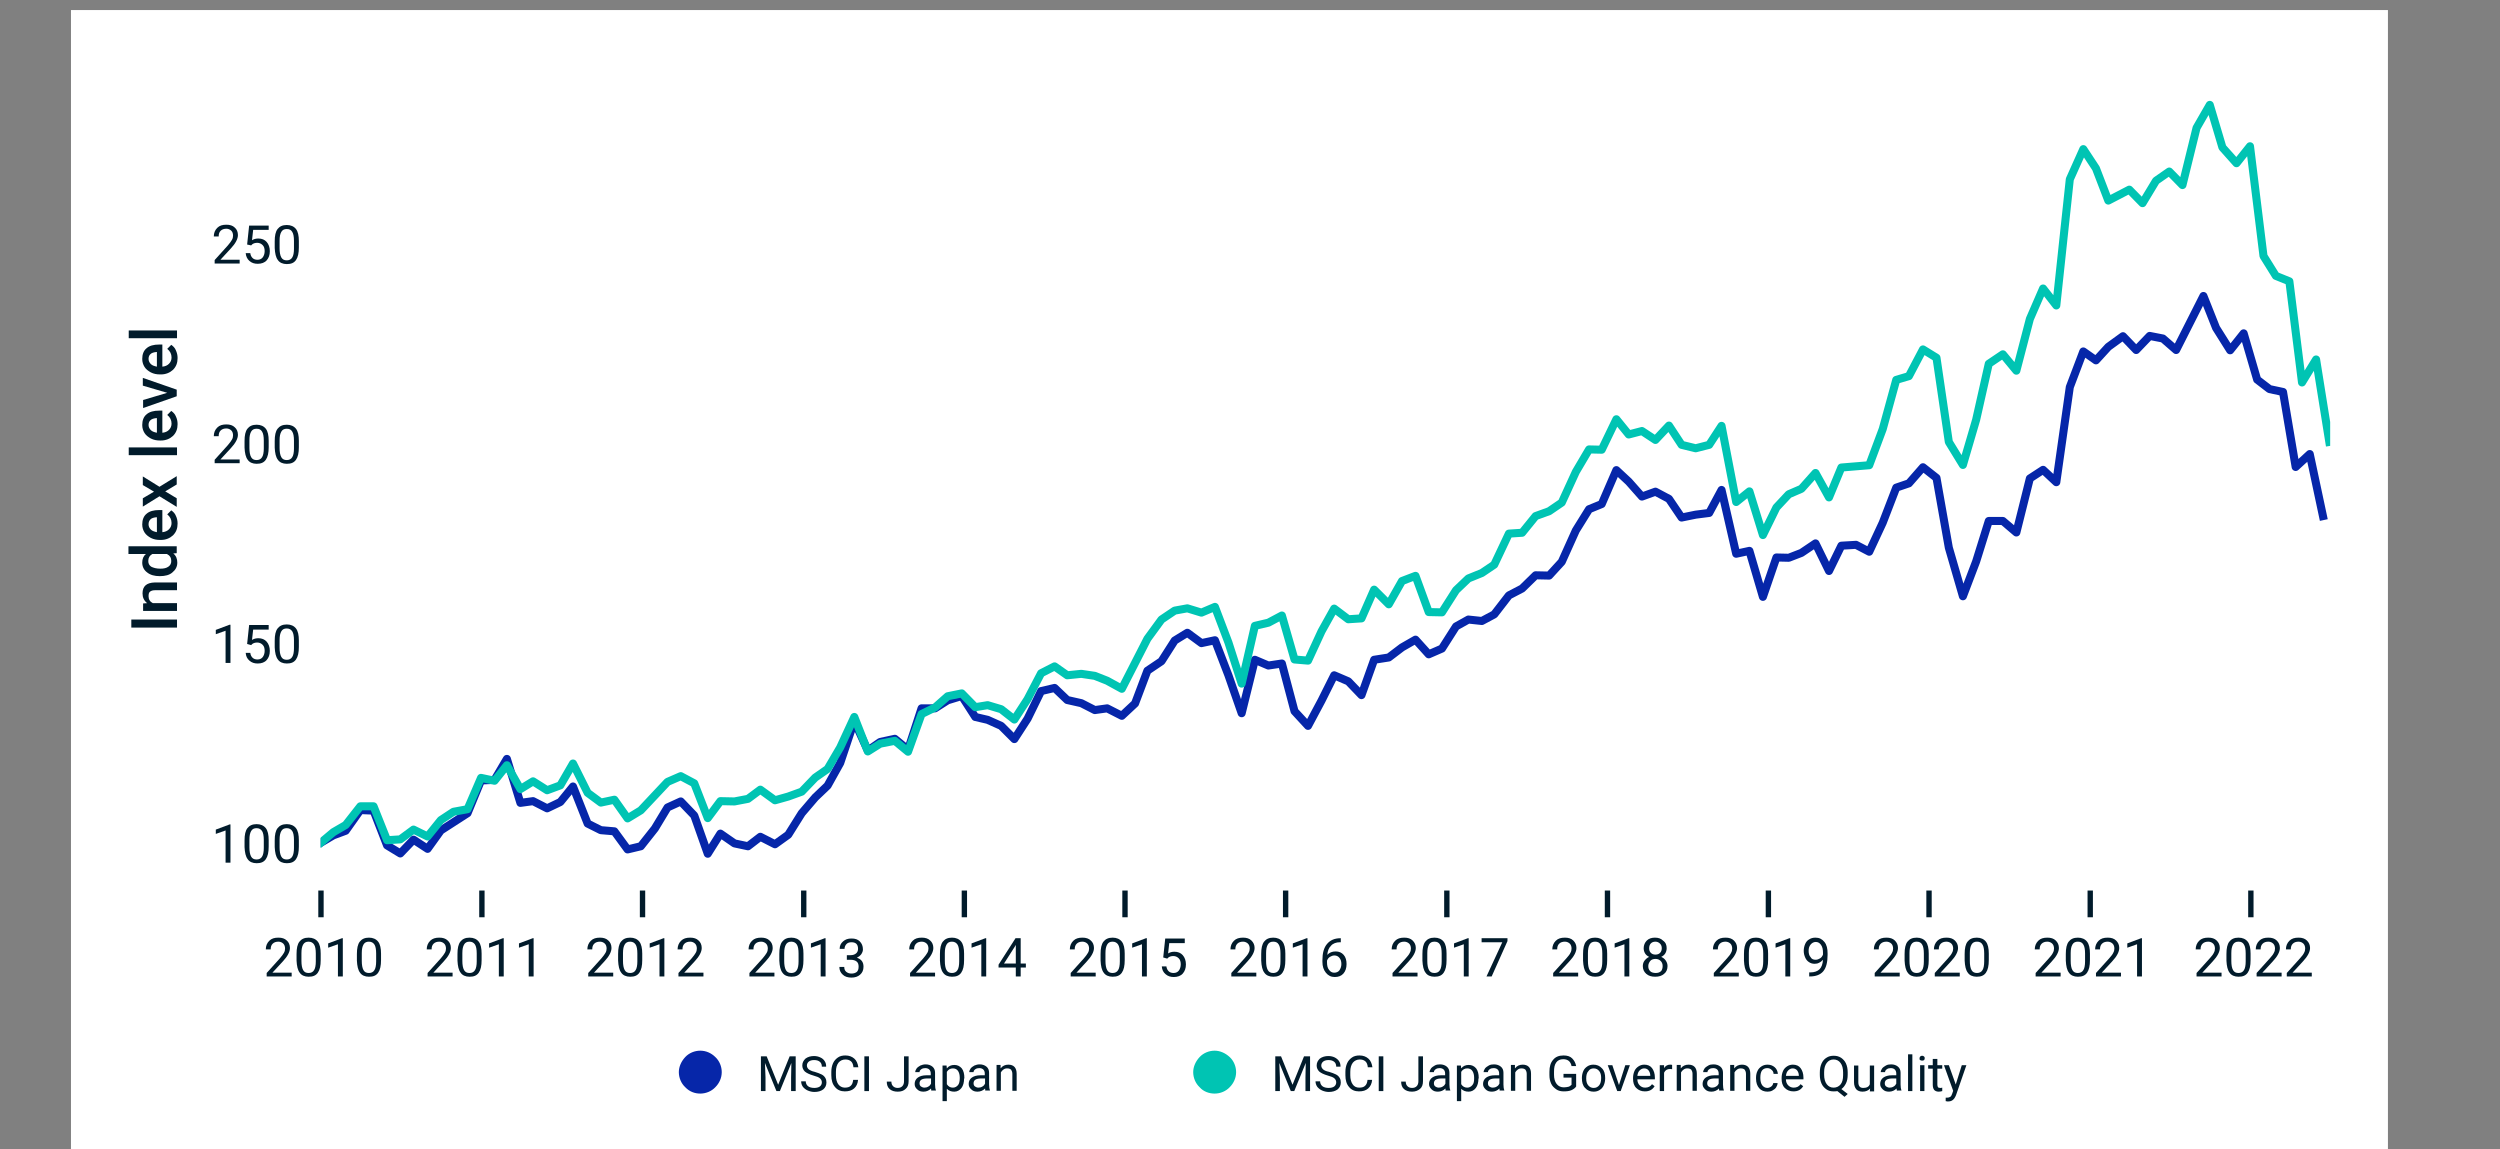 <?xml version="1.0" encoding="utf-8"?>
<!-- Generator: Adobe Illustrator 25.0.1, SVG Export Plug-In . SVG Version: 6.00 Build 0)  -->
<svg version="1.1" id="Layer_1" xmlns="http://www.w3.org/2000/svg" xmlns:xlink="http://www.w3.org/1999/xlink" x="0px" y="0px"
	 viewBox="0 0 870 400" style="enable-background:new 0 0 870 400;" xml:space="preserve">
<rect x="0" y="0" width="870" height="400" fill="#808080" stroke="none"/>
<style type="text/css">
	.st0{fill:#FFFFFF;}
	.st1{fill:#011B2B;stroke:#011B2B;stroke-width:1.866;stroke-linejoin:round;}
	.st2{enable-background:new    ;}
	.st3{fill:#011B2B;}
	.st4{clip-path:url(#SVGID_2_);fill:none;stroke:#0626A9;stroke-width:2.8;stroke-linecap:square;stroke-linejoin:round;}
	.st5{clip-path:url(#SVGID_4_);fill:none;stroke:#00C4B3;stroke-width:2.8;stroke-linecap:square;stroke-linejoin:round;}
	.st6{fill:none;stroke:#FFFFFF;stroke-width:2.8;stroke-linecap:square;stroke-linejoin:round;}
	.st7{fill:#0626A9;stroke:#FFFFFF;stroke-width:1.866;stroke-linejoin:round;}
	.st8{fill:#00C4B3;stroke:#FFFFFF;stroke-width:1.866;stroke-linejoin:round;}
</style>
<g id="figure_1">
	<g id="patch_1">
		<path class="st0" d="M24.7,406.7H831V3.5H24.7V406.7z"/>
	</g>
	<g id="axes_1">
		<g id="patch_2">
			<path class="st0" d="M111.6,309.9h699.3V23.7H111.6V309.9z"/>
		</g>
		<g id="matplotlib.axis_1">
			<g id="xtick_1">
				<g id="line2d_1">
					<g>
						<g>
							<path id="m1c9c93f275" class="st1" d="M111.7,309.9v9.3"/>
						</g>
					</g>
				</g>
				<g id="text_1">
					<g class="st2">
						<path class="st3" d="M101.5,339.8h-8.7v-1.2l4.6-5.1c0.7-0.8,1.1-1.4,1.4-1.9s0.4-1,0.4-1.5c0-0.7-0.2-1.3-0.6-1.7
							c-0.4-0.4-1-0.7-1.7-0.7c-0.8,0-1.5,0.2-2,0.7c-0.5,0.5-0.7,1.1-0.7,2h-1.7c0-1.2,0.4-2.2,1.2-3c0.8-0.8,1.8-1.1,3.2-1.1
							c1.2,0,2.2,0.3,2.9,1c0.7,0.6,1.1,1.5,1.1,2.6c0,1.3-0.8,2.9-2.5,4.7l-3.6,3.9h6.7V339.8z"/>
						<path class="st3" d="M111.6,334.1c0,2-0.3,3.4-1,4.4s-1.7,1.4-3.2,1.4c-1.4,0-2.5-0.5-3.1-1.4c-0.7-0.9-1-2.3-1.1-4.2v-2.3
							c0-2,0.3-3.4,1-4.3c0.7-0.9,1.7-1.4,3.2-1.4c1.4,0,2.5,0.5,3.2,1.4c0.7,0.9,1,2.3,1,4.2V334.1z M109.9,331.8
							c0-1.4-0.2-2.5-0.6-3.1s-1-1-1.9-1c-0.9,0-1.5,0.3-1.9,1c-0.4,0.7-0.6,1.6-0.6,3v2.7c0,1.4,0.2,2.5,0.6,3.2c0.4,0.7,1,1,1.9,1
							c0.8,0,1.5-0.3,1.9-1c0.4-0.6,0.6-1.7,0.6-3V331.8z"/>
						<path class="st3" d="M119.3,339.8h-1.7v-11.2l-3.4,1.2v-1.5l4.8-1.8h0.3V339.8z"/>
						<path class="st3" d="M132.6,334.1c0,2-0.3,3.4-1,4.4s-1.7,1.4-3.2,1.4c-1.4,0-2.5-0.5-3.1-1.4c-0.7-0.9-1-2.3-1.1-4.2v-2.3
							c0-2,0.3-3.4,1-4.3c0.7-0.9,1.7-1.4,3.2-1.4c1.4,0,2.5,0.5,3.2,1.4c0.7,0.9,1,2.3,1,4.2V334.1z M130.9,331.8
							c0-1.4-0.2-2.5-0.6-3.1s-1-1-1.9-1c-0.9,0-1.5,0.3-1.9,1c-0.4,0.7-0.6,1.6-0.6,3v2.7c0,1.4,0.2,2.5,0.6,3.2c0.4,0.7,1,1,1.9,1
							c0.8,0,1.5-0.3,1.9-1c0.4-0.6,0.6-1.7,0.6-3V331.8z"/>
					</g>
				</g>
			</g>
			<g id="xtick_2">
				<g id="line2d_2">
					<g>
						<g>
							<path id="m1c9c93f275_1_" class="st1" d="M167.7,309.9v9.3"/>
						</g>
					</g>
				</g>
				<g id="text_2">
					<g class="st2">
						<path class="st3" d="M157.5,339.8h-8.7v-1.2l4.6-5.1c0.7-0.8,1.1-1.4,1.4-1.9s0.4-1,0.4-1.5c0-0.7-0.2-1.3-0.6-1.7
							c-0.4-0.4-1-0.7-1.7-0.7c-0.8,0-1.5,0.2-2,0.7c-0.5,0.5-0.7,1.1-0.7,2h-1.7c0-1.2,0.4-2.2,1.2-3c0.8-0.8,1.8-1.1,3.2-1.1
							c1.2,0,2.2,0.3,2.9,1c0.7,0.6,1.1,1.5,1.1,2.6c0,1.3-0.8,2.9-2.5,4.7l-3.6,3.9h6.7V339.8z"/>
						<path class="st3" d="M167.6,334.1c0,2-0.3,3.4-1,4.4s-1.7,1.4-3.2,1.4c-1.4,0-2.5-0.5-3.1-1.4c-0.7-0.9-1-2.3-1.1-4.2v-2.3
							c0-2,0.3-3.4,1-4.3c0.7-0.9,1.7-1.4,3.2-1.4c1.4,0,2.5,0.5,3.2,1.4c0.7,0.9,1,2.3,1,4.2V334.1z M165.9,331.8
							c0-1.4-0.2-2.5-0.6-3.1s-1-1-1.9-1c-0.9,0-1.5,0.3-1.9,1c-0.4,0.7-0.6,1.6-0.6,3v2.7c0,1.4,0.2,2.5,0.6,3.2c0.4,0.7,1,1,1.9,1
							c0.8,0,1.5-0.3,1.9-1c0.4-0.6,0.6-1.7,0.6-3V331.8z"/>
						<path class="st3" d="M175.3,339.8h-1.7v-11.2l-3.4,1.2v-1.5l4.8-1.8h0.3V339.8z"/>
						<path class="st3" d="M185.7,339.8H184v-11.2l-3.4,1.2v-1.5l4.8-1.8h0.3V339.8z"/>
					</g>
				</g>
			</g>
			<g id="xtick_3">
				<g id="line2d_3">
					<g>
						<g>
							<path id="m1c9c93f275_2_" class="st1" d="M223.6,309.9v9.3"/>
						</g>
					</g>
				</g>
				<g id="text_3">
					<g class="st2">
						<path class="st3" d="M213.4,339.8h-8.7v-1.2l4.6-5.1c0.7-0.8,1.1-1.4,1.4-1.9s0.4-1,0.4-1.5c0-0.7-0.2-1.3-0.6-1.7
							c-0.4-0.4-1-0.7-1.7-0.7c-0.8,0-1.5,0.2-2,0.7c-0.5,0.5-0.7,1.1-0.7,2h-1.7c0-1.2,0.4-2.2,1.2-3c0.8-0.8,1.8-1.1,3.2-1.1
							c1.2,0,2.2,0.3,2.9,1c0.7,0.6,1.1,1.5,1.1,2.6c0,1.3-0.8,2.9-2.5,4.7l-3.6,3.9h6.7V339.8z"/>
						<path class="st3" d="M223.5,334.1c0,2-0.3,3.4-1,4.4s-1.7,1.4-3.2,1.4c-1.4,0-2.5-0.5-3.1-1.4c-0.7-0.9-1-2.3-1.1-4.2v-2.3
							c0-2,0.3-3.4,1-4.3c0.7-0.9,1.7-1.4,3.2-1.4c1.4,0,2.5,0.5,3.2,1.4c0.7,0.9,1,2.3,1,4.2V334.1z M221.8,331.8
							c0-1.4-0.2-2.5-0.6-3.1s-1-1-1.9-1c-0.9,0-1.5,0.3-1.9,1c-0.4,0.7-0.6,1.6-0.6,3v2.7c0,1.4,0.2,2.5,0.6,3.2c0.4,0.7,1,1,1.9,1
							c0.8,0,1.5-0.3,1.9-1c0.4-0.6,0.6-1.7,0.6-3V331.8z"/>
						<path class="st3" d="M231.2,339.8h-1.7v-11.2l-3.4,1.2v-1.5l4.8-1.8h0.3V339.8z"/>
						<path class="st3" d="M244.8,339.8h-8.7v-1.2l4.6-5.1c0.7-0.8,1.1-1.4,1.4-1.9s0.4-1,0.4-1.5c0-0.7-0.2-1.3-0.6-1.7
							c-0.4-0.4-1-0.7-1.7-0.7c-0.8,0-1.5,0.2-2,0.7c-0.5,0.5-0.7,1.1-0.7,2h-1.7c0-1.2,0.4-2.2,1.2-3c0.8-0.8,1.8-1.1,3.2-1.1
							c1.2,0,2.2,0.3,2.9,1c0.7,0.6,1.1,1.5,1.1,2.6c0,1.3-0.8,2.9-2.5,4.7l-3.6,3.9h6.7V339.8z"/>
					</g>
				</g>
			</g>
			<g id="xtick_4">
				<g id="line2d_4">
					<g>
						<g>
							<path id="m1c9c93f275_3_" class="st1" d="M279.7,309.9v9.3"/>
						</g>
					</g>
				</g>
				<g id="text_4">
					<g class="st2">
						<path class="st3" d="M269.5,339.8h-8.7v-1.2l4.6-5.1c0.7-0.8,1.1-1.4,1.4-1.9s0.4-1,0.4-1.5c0-0.7-0.2-1.3-0.6-1.7
							c-0.4-0.4-1-0.7-1.7-0.7c-0.8,0-1.5,0.2-2,0.7c-0.5,0.5-0.7,1.1-0.7,2h-1.7c0-1.2,0.4-2.2,1.2-3c0.8-0.8,1.8-1.1,3.2-1.1
							c1.2,0,2.2,0.3,2.9,1c0.7,0.6,1.1,1.5,1.1,2.6c0,1.3-0.8,2.9-2.5,4.7l-3.6,3.9h6.7V339.8z"/>
						<path class="st3" d="M279.6,334.1c0,2-0.3,3.4-1,4.4s-1.7,1.4-3.2,1.4c-1.4,0-2.5-0.5-3.1-1.4c-0.7-0.9-1-2.3-1.1-4.2v-2.3
							c0-2,0.3-3.4,1-4.3c0.7-0.9,1.7-1.4,3.2-1.4c1.4,0,2.5,0.5,3.2,1.4c0.7,0.9,1,2.3,1,4.2V334.1z M277.9,331.8
							c0-1.4-0.2-2.5-0.6-3.1s-1-1-1.9-1c-0.9,0-1.5,0.3-1.9,1c-0.4,0.7-0.6,1.6-0.6,3v2.7c0,1.4,0.2,2.5,0.6,3.2c0.4,0.7,1,1,1.9,1
							c0.8,0,1.5-0.3,1.9-1c0.4-0.6,0.6-1.7,0.6-3V331.8z"/>
						<path class="st3" d="M287.3,339.8h-1.7v-11.2l-3.4,1.2v-1.5l4.8-1.8h0.3V339.8z"/>
						<path class="st3" d="M294.7,332.4h1.3c0.8,0,1.4-0.2,1.9-0.6c0.5-0.4,0.7-1,0.7-1.6c0-1.6-0.8-2.3-2.3-2.3
							c-0.7,0-1.3,0.2-1.7,0.6c-0.4,0.4-0.7,1-0.7,1.7h-1.7c0-1.1,0.4-1.9,1.2-2.6c0.8-0.7,1.7-1,2.9-1c1.3,0,2.2,0.3,2.9,1
							s1.1,1.6,1.1,2.8c0,0.6-0.2,1.1-0.6,1.7c-0.4,0.5-0.9,0.9-1.5,1.2c0.7,0.2,1.3,0.6,1.7,1.1c0.4,0.5,0.6,1.2,0.6,2
							c0,1.2-0.4,2.1-1.2,2.8c-0.8,0.7-1.8,1-3,1s-2.3-0.3-3-1c-0.8-0.7-1.2-1.6-1.2-2.7h1.7c0,0.7,0.2,1.3,0.7,1.7
							c0.5,0.4,1.1,0.6,1.8,0.6c0.8,0,1.4-0.2,1.9-0.6c0.4-0.4,0.6-1,0.6-1.8c0-0.8-0.2-1.4-0.7-1.8c-0.5-0.4-1.2-0.6-2.1-0.6h-1.3
							V332.4z"/>
					</g>
				</g>
			</g>
			<g id="xtick_5">
				<g id="line2d_5">
					<g>
						<g>
							<path id="m1c9c93f275_4_" class="st1" d="M335.6,309.9v9.3"/>
						</g>
					</g>
				</g>
				<g id="text_5">
					<g class="st2">
						<path class="st3" d="M325.4,339.8h-8.7v-1.2l4.6-5.1c0.7-0.8,1.1-1.4,1.4-1.9s0.4-1,0.4-1.5c0-0.7-0.2-1.3-0.6-1.7
							c-0.4-0.4-1-0.7-1.7-0.7c-0.8,0-1.5,0.2-2,0.7c-0.5,0.5-0.7,1.1-0.7,2h-1.7c0-1.2,0.4-2.2,1.2-3c0.8-0.8,1.8-1.1,3.2-1.1
							c1.2,0,2.2,0.3,2.9,1c0.7,0.6,1.1,1.5,1.1,2.6c0,1.3-0.8,2.9-2.5,4.7l-3.6,3.9h6.7V339.8z"/>
						<path class="st3" d="M335.5,334.1c0,2-0.3,3.4-1,4.4s-1.7,1.4-3.2,1.4c-1.4,0-2.5-0.5-3.1-1.4c-0.7-0.9-1-2.3-1.1-4.2v-2.3
							c0-2,0.3-3.4,1-4.3c0.7-0.9,1.7-1.4,3.2-1.4c1.4,0,2.5,0.5,3.2,1.4c0.7,0.9,1,2.3,1,4.2V334.1z M333.8,331.8
							c0-1.4-0.2-2.5-0.6-3.1s-1-1-1.9-1c-0.9,0-1.5,0.3-1.9,1c-0.4,0.7-0.6,1.6-0.6,3v2.7c0,1.4,0.2,2.5,0.6,3.2c0.4,0.7,1,1,1.9,1
							c0.8,0,1.5-0.3,1.9-1c0.4-0.6,0.6-1.7,0.6-3V331.8z"/>
						<path class="st3" d="M343.2,339.8h-1.7v-11.2l-3.4,1.2v-1.5l4.8-1.8h0.3V339.8z"/>
						<path class="st3" d="M355.2,335.3h1.8v1.4h-1.8v3.1h-1.7v-3.1h-6v-1l5.9-9.2h1.8V335.3z M349.4,335.3h4.1v-6.5l-0.2,0.4
							L349.4,335.3z"/>
					</g>
				</g>
			</g>
			<g id="xtick_6">
				<g id="line2d_6">
					<g>
						<g>
							<path id="m1c9c93f275_5_" class="st1" d="M391.5,309.9v9.3"/>
						</g>
					</g>
				</g>
				<g id="text_6">
					<g class="st2">
						<path class="st3" d="M381.3,339.8h-8.7v-1.2l4.6-5.1c0.7-0.8,1.1-1.4,1.4-1.9s0.4-1,0.4-1.5c0-0.7-0.2-1.3-0.6-1.7
							c-0.4-0.4-1-0.7-1.7-0.7c-0.8,0-1.5,0.2-2,0.7c-0.5,0.5-0.7,1.1-0.7,2h-1.7c0-1.2,0.4-2.2,1.2-3c0.8-0.8,1.8-1.1,3.2-1.1
							c1.2,0,2.2,0.3,2.9,1c0.7,0.6,1.1,1.5,1.1,2.6c0,1.3-0.8,2.9-2.5,4.7l-3.6,3.9h6.7V339.8z"/>
						<path class="st3" d="M391.4,334.1c0,2-0.3,3.4-1,4.4s-1.7,1.4-3.2,1.4c-1.4,0-2.5-0.5-3.1-1.4c-0.7-0.9-1-2.3-1.1-4.2v-2.3
							c0-2,0.3-3.4,1-4.3c0.7-0.9,1.7-1.4,3.2-1.4c1.4,0,2.5,0.5,3.2,1.4c0.7,0.9,1,2.3,1,4.2V334.1z M389.7,331.8
							c0-1.4-0.2-2.5-0.6-3.1s-1-1-1.9-1c-0.9,0-1.5,0.3-1.9,1c-0.4,0.7-0.6,1.6-0.6,3v2.7c0,1.4,0.2,2.5,0.6,3.2c0.4,0.7,1,1,1.9,1
							c0.8,0,1.5-0.3,1.9-1c0.4-0.6,0.6-1.7,0.6-3V331.8z"/>
						<path class="st3" d="M399.1,339.8h-1.7v-11.2l-3.4,1.2v-1.5l4.8-1.8h0.3V339.8z"/>
						<path class="st3" d="M404.8,333.2l0.7-6.6h6.8v1.6h-5.4l-0.4,3.6c0.6-0.4,1.4-0.6,2.2-0.6c1.2,0,2.2,0.4,2.9,1.2
							s1.1,1.9,1.1,3.2c0,1.4-0.4,2.4-1.1,3.2c-0.7,0.8-1.8,1.2-3.1,1.2c-1.2,0-2.1-0.3-2.9-1s-1.2-1.5-1.3-2.7h1.6
							c0.1,0.8,0.4,1.3,0.8,1.7c0.4,0.4,1,0.6,1.7,0.6c0.8,0,1.4-0.3,1.8-0.8c0.4-0.5,0.7-1.3,0.7-2.2c0-0.9-0.2-1.6-0.7-2.1
							c-0.5-0.5-1.1-0.8-1.9-0.8c-0.7,0-1.3,0.2-1.7,0.5l-0.4,0.4L404.8,333.2z"/>
					</g>
				</g>
			</g>
			<g id="xtick_7">
				<g id="line2d_7">
					<g>
						<g>
							<path id="m1c9c93f275_6_" class="st1" d="M447.4,309.9v9.3"/>
						</g>
					</g>
				</g>
				<g id="text_7">
					<g class="st2">
						<path class="st3" d="M437.2,339.8h-8.7v-1.2l4.6-5.1c0.7-0.8,1.2-1.4,1.4-1.9c0.3-0.5,0.4-1,0.4-1.5c0-0.7-0.2-1.3-0.6-1.7
							s-1-0.7-1.7-0.7c-0.8,0-1.5,0.2-2,0.7c-0.5,0.5-0.7,1.1-0.7,2h-1.7c0-1.2,0.4-2.2,1.2-3c0.8-0.8,1.8-1.1,3.2-1.1
							c1.2,0,2.2,0.3,2.9,1s1.1,1.5,1.1,2.6c0,1.3-0.8,2.9-2.5,4.7l-3.6,3.9h6.7V339.8z"/>
						<path class="st3" d="M447.3,334.1c0,2-0.3,3.4-1,4.4c-0.7,1-1.7,1.4-3.2,1.4c-1.4,0-2.5-0.5-3.1-1.4c-0.7-0.9-1-2.3-1.1-4.2
							v-2.3c0-2,0.3-3.4,1-4.3c0.7-0.9,1.7-1.4,3.2-1.4c1.4,0,2.5,0.5,3.2,1.4c0.7,0.9,1,2.3,1,4.2V334.1z M445.6,331.8
							c0-1.4-0.2-2.5-0.6-3.1c-0.4-0.7-1-1-1.9-1c-0.9,0-1.5,0.3-1.9,1c-0.4,0.7-0.6,1.6-0.6,3v2.7c0,1.4,0.2,2.5,0.6,3.2s1,1,1.9,1
							c0.8,0,1.5-0.3,1.9-1c0.4-0.6,0.6-1.7,0.6-3V331.8z"/>
						<path class="st3" d="M455,339.8h-1.7v-11.2l-3.4,1.2v-1.5l4.8-1.8h0.3V339.8z"/>
						<path class="st3" d="M466.6,326.5v1.4h-0.3c-1.3,0-2.4,0.4-3.1,1.2c-0.8,0.8-1.2,1.8-1.3,3.2c0.7-0.8,1.7-1.2,2.9-1.2
							c1.2,0,2.1,0.4,2.8,1.2c0.7,0.8,1,1.9,1,3.2c0,1.4-0.4,2.5-1.1,3.3s-1.7,1.2-3,1.2c-1.3,0-2.3-0.5-3.1-1.5
							c-0.8-1-1.2-2.2-1.2-3.8v-0.6c0-2.4,0.5-4.3,1.6-5.6s2.6-2,4.7-2H466.6z M464.4,332.5c-0.6,0-1.1,0.2-1.6,0.5
							c-0.5,0.3-0.8,0.8-1,1.3v0.6c0,1.1,0.2,2,0.7,2.6c0.5,0.7,1.1,1,1.8,1c0.8,0,1.4-0.3,1.8-0.8c0.4-0.6,0.7-1.3,0.7-2.2
							c0-0.9-0.2-1.6-0.7-2.2C465.7,332.8,465.1,332.5,464.4,332.5z"/>
					</g>
				</g>
			</g>
			<g id="xtick_8">
				<g id="line2d_8">
					<g>
						<g>
							<path id="m1c9c93f275_7_" class="st1" d="M503.5,309.9v9.3"/>
						</g>
					</g>
				</g>
				<g id="text_8">
					<g class="st2">
						<path class="st3" d="M493.3,339.8h-8.7v-1.2l4.6-5.1c0.7-0.8,1.2-1.4,1.4-1.9c0.3-0.5,0.4-1,0.4-1.5c0-0.7-0.2-1.3-0.6-1.7
							s-1-0.7-1.7-0.7c-0.8,0-1.5,0.2-2,0.7c-0.5,0.5-0.7,1.1-0.7,2h-1.7c0-1.2,0.4-2.2,1.2-3c0.8-0.8,1.8-1.1,3.2-1.1
							c1.2,0,2.2,0.3,2.9,1s1.1,1.5,1.1,2.6c0,1.3-0.8,2.9-2.5,4.7l-3.6,3.9h6.7V339.8z"/>
						<path class="st3" d="M503.4,334.1c0,2-0.3,3.4-1,4.4c-0.7,1-1.7,1.4-3.2,1.4c-1.4,0-2.5-0.5-3.1-1.4c-0.7-0.9-1-2.3-1.1-4.2
							v-2.3c0-2,0.3-3.4,1-4.3c0.7-0.9,1.7-1.4,3.2-1.4c1.4,0,2.5,0.5,3.2,1.4c0.7,0.9,1,2.3,1,4.2V334.1z M501.7,331.8
							c0-1.4-0.2-2.5-0.6-3.1c-0.4-0.7-1-1-1.9-1c-0.9,0-1.5,0.3-1.9,1c-0.4,0.7-0.6,1.6-0.6,3v2.7c0,1.4,0.2,2.5,0.6,3.2s1,1,1.9,1
							c0.8,0,1.5-0.3,1.9-1c0.4-0.6,0.6-1.7,0.6-3V331.8z"/>
						<path class="st3" d="M511.1,339.8h-1.7v-11.2l-3.4,1.2v-1.5l4.8-1.8h0.3V339.8z"/>
						<path class="st3" d="M524.6,327.5l-5.5,12.3h-1.8l5.5-11.9h-7.2v-1.4h9V327.5z"/>
					</g>
				</g>
			</g>
			<g id="xtick_9">
				<g id="line2d_9">
					<g>
						<g>
							<path id="m1c9c93f275_8_" class="st1" d="M559.4,309.9v9.3"/>
						</g>
					</g>
				</g>
				<g id="text_9">
					<g class="st2">
						<path class="st3" d="M549.2,339.8h-8.7v-1.2l4.6-5.1c0.7-0.8,1.2-1.4,1.4-1.9c0.3-0.5,0.4-1,0.4-1.5c0-0.7-0.2-1.3-0.6-1.7
							s-1-0.7-1.7-0.7c-0.8,0-1.5,0.2-2,0.7c-0.5,0.5-0.7,1.1-0.7,2h-1.7c0-1.2,0.4-2.2,1.2-3c0.8-0.8,1.8-1.1,3.2-1.1
							c1.2,0,2.2,0.3,2.9,1s1.1,1.5,1.1,2.6c0,1.3-0.8,2.9-2.5,4.7l-3.6,3.9h6.7V339.8z"/>
						<path class="st3" d="M559.3,334.1c0,2-0.3,3.4-1,4.4c-0.7,1-1.7,1.4-3.2,1.4c-1.4,0-2.5-0.5-3.1-1.4c-0.7-0.9-1-2.3-1.1-4.2
							v-2.3c0-2,0.3-3.4,1-4.3c0.7-0.9,1.7-1.4,3.2-1.4c1.4,0,2.5,0.5,3.2,1.4c0.7,0.9,1,2.3,1,4.2V334.1z M557.6,331.8
							c0-1.4-0.2-2.5-0.6-3.1c-0.4-0.7-1-1-1.9-1c-0.9,0-1.5,0.3-1.9,1c-0.4,0.7-0.6,1.6-0.6,3v2.7c0,1.4,0.2,2.5,0.6,3.2s1,1,1.9,1
							c0.8,0,1.5-0.3,1.9-1c0.4-0.6,0.6-1.7,0.6-3V331.8z"/>
						<path class="st3" d="M567,339.8h-1.7v-11.2l-3.4,1.2v-1.5l4.8-1.8h0.3V339.8z"/>
						<path class="st3" d="M580,330c0,0.7-0.2,1.3-0.5,1.8c-0.3,0.5-0.8,0.9-1.4,1.2c0.7,0.3,1.2,0.7,1.6,1.3s0.6,1.2,0.6,1.9
							c0,1.1-0.4,2.1-1.2,2.7c-0.8,0.7-1.8,1-3.1,1c-1.3,0-2.3-0.3-3.1-1s-1.2-1.6-1.2-2.7c0-0.7,0.2-1.4,0.6-1.9s0.9-1,1.6-1.3
							c-0.6-0.3-1.1-0.7-1.4-1.2s-0.5-1.1-0.5-1.8c0-1.1,0.4-2,1.1-2.7c0.7-0.7,1.7-1,2.8-1c1.2,0,2.1,0.3,2.8,1
							C579.7,328,580,328.9,580,330z M578.6,336.2c0-0.7-0.2-1.3-0.7-1.8s-1.1-0.7-1.8-0.7s-1.4,0.2-1.8,0.7s-0.7,1.1-0.7,1.8
							c0,0.8,0.2,1.3,0.7,1.8c0.4,0.4,1.1,0.6,1.9,0.6c0.8,0,1.4-0.2,1.9-0.7C578.4,337.5,578.6,336.9,578.6,336.2z M576.1,327.7
							c-0.7,0-1.2,0.2-1.6,0.6c-0.4,0.4-0.6,1-0.6,1.7c0,0.7,0.2,1.2,0.6,1.6c0.4,0.4,0.9,0.6,1.6,0.6c0.7,0,1.2-0.2,1.6-0.6
							s0.6-1,0.6-1.6c0-0.7-0.2-1.2-0.6-1.6C577.3,328,576.8,327.7,576.1,327.7z"/>
					</g>
				</g>
			</g>
			<g id="xtick_10">
				<g id="line2d_10">
					<g>
						<g>
							<path id="m1c9c93f275_9_" class="st1" d="M615.4,309.9v9.3"/>
						</g>
					</g>
				</g>
				<g id="text_10">
					<g class="st2">
						<path class="st3" d="M605.1,339.8h-8.7v-1.2l4.6-5.1c0.7-0.8,1.2-1.4,1.4-1.9c0.3-0.5,0.4-1,0.4-1.5c0-0.7-0.2-1.3-0.6-1.7
							s-1-0.7-1.7-0.7c-0.8,0-1.5,0.2-2,0.7c-0.5,0.5-0.7,1.1-0.7,2h-1.7c0-1.2,0.4-2.2,1.2-3c0.8-0.8,1.8-1.1,3.2-1.1
							c1.2,0,2.2,0.3,2.9,1s1.1,1.5,1.1,2.6c0,1.3-0.8,2.9-2.5,4.7l-3.6,3.9h6.7V339.8z"/>
						<path class="st3" d="M615.3,334.1c0,2-0.3,3.4-1,4.4c-0.7,1-1.7,1.4-3.2,1.4c-1.4,0-2.5-0.5-3.1-1.4c-0.7-0.9-1-2.3-1.1-4.2
							v-2.3c0-2,0.3-3.4,1-4.3c0.7-0.9,1.7-1.4,3.2-1.4c1.4,0,2.5,0.5,3.2,1.4c0.7,0.9,1,2.3,1,4.2V334.1z M613.6,331.8
							c0-1.4-0.2-2.5-0.6-3.1c-0.4-0.7-1-1-1.9-1c-0.9,0-1.5,0.3-1.9,1c-0.4,0.7-0.6,1.6-0.6,3v2.7c0,1.4,0.2,2.5,0.6,3.2s1,1,1.9,1
							c0.8,0,1.5-0.3,1.9-1c0.4-0.6,0.6-1.7,0.6-3V331.8z"/>
						<path class="st3" d="M623,339.8h-1.7v-11.2l-3.4,1.2v-1.5l4.8-1.8h0.3V339.8z"/>
						<path class="st3" d="M634.4,334c-0.4,0.4-0.8,0.8-1.3,1c-0.5,0.3-1,0.4-1.6,0.4c-0.8,0-1.4-0.2-2-0.6c-0.6-0.4-1-0.9-1.3-1.6
							s-0.5-1.4-0.5-2.3c0-0.9,0.2-1.7,0.5-2.4s0.8-1.3,1.4-1.6c0.6-0.4,1.3-0.6,2.2-0.6c1.3,0,2.3,0.5,3.1,1.5c0.8,1,1.1,2.3,1.1,4
							v0.5c0,2.6-0.5,4.5-1.5,5.7c-1,1.2-2.6,1.8-4.6,1.8h-0.3v-1.4h0.4c1.4,0,2.5-0.4,3.2-1.1S634.3,335.5,634.4,334z M631.8,334
							c0.6,0,1.1-0.2,1.6-0.5c0.5-0.3,0.8-0.8,1-1.3v-0.7c0-1.1-0.2-2-0.7-2.7c-0.5-0.7-1.1-1-1.8-1c-0.7,0-1.3,0.3-1.8,0.9
							s-0.7,1.3-0.7,2.2c0,0.9,0.2,1.7,0.7,2.2C630.4,333.7,631,334,631.8,334z"/>
					</g>
				</g>
			</g>
			<g id="xtick_11">
				<g id="line2d_11">
					<g>
						<g>
							<path id="m1c9c93f275_10_" class="st1" d="M671.3,309.9v9.3"/>
						</g>
					</g>
				</g>
				<g id="text_11">
					<g class="st2">
						<path class="st3" d="M661.1,339.8h-8.7v-1.2l4.6-5.1c0.7-0.8,1.2-1.4,1.4-1.9c0.3-0.5,0.4-1,0.4-1.5c0-0.7-0.2-1.3-0.6-1.7
							s-1-0.7-1.7-0.7c-0.8,0-1.5,0.2-2,0.7c-0.5,0.5-0.7,1.1-0.7,2h-1.7c0-1.2,0.4-2.2,1.2-3c0.8-0.8,1.8-1.1,3.2-1.1
							c1.2,0,2.2,0.3,2.9,1s1.1,1.5,1.1,2.6c0,1.3-0.8,2.9-2.5,4.7l-3.6,3.9h6.7V339.8z"/>
						<path class="st3" d="M671.2,334.1c0,2-0.3,3.4-1,4.4c-0.7,1-1.7,1.4-3.2,1.4c-1.4,0-2.5-0.5-3.1-1.4c-0.7-0.9-1-2.3-1.1-4.2
							v-2.3c0-2,0.3-3.4,1-4.3c0.7-0.9,1.7-1.4,3.2-1.4c1.4,0,2.5,0.5,3.2,1.4c0.7,0.9,1,2.3,1,4.2V334.1z M669.5,331.8
							c0-1.4-0.2-2.5-0.6-3.1c-0.4-0.7-1-1-1.9-1c-0.9,0-1.5,0.3-1.9,1c-0.4,0.7-0.6,1.6-0.6,3v2.7c0,1.4,0.2,2.5,0.6,3.2s1,1,1.9,1
							c0.8,0,1.5-0.3,1.9-1c0.4-0.6,0.6-1.7,0.6-3V331.8z"/>
						<path class="st3" d="M682,339.8h-8.7v-1.2l4.6-5.1c0.7-0.8,1.2-1.4,1.4-1.9c0.3-0.5,0.4-1,0.4-1.5c0-0.7-0.2-1.3-0.6-1.7
							s-1-0.7-1.7-0.7c-0.8,0-1.5,0.2-2,0.7c-0.5,0.5-0.7,1.1-0.7,2h-1.7c0-1.2,0.4-2.2,1.2-3c0.8-0.8,1.8-1.1,3.2-1.1
							c1.2,0,2.2,0.3,2.9,1s1.1,1.5,1.1,2.6c0,1.3-0.8,2.9-2.5,4.7l-3.6,3.9h6.7V339.8z"/>
						<path class="st3" d="M692.1,334.1c0,2-0.3,3.4-1,4.4c-0.7,1-1.7,1.4-3.2,1.4c-1.4,0-2.5-0.5-3.1-1.4c-0.7-0.9-1-2.3-1.1-4.2
							v-2.3c0-2,0.3-3.4,1-4.3c0.7-0.9,1.7-1.4,3.2-1.4c1.4,0,2.5,0.5,3.2,1.4c0.7,0.9,1,2.3,1,4.2V334.1z M690.5,331.8
							c0-1.4-0.2-2.5-0.6-3.1c-0.4-0.7-1-1-1.9-1c-0.9,0-1.5,0.3-1.9,1c-0.4,0.7-0.6,1.6-0.6,3v2.7c0,1.4,0.2,2.5,0.6,3.2s1,1,1.9,1
							c0.8,0,1.5-0.3,1.9-1c0.4-0.6,0.6-1.7,0.6-3V331.8z"/>
					</g>
				</g>
			</g>
			<g id="xtick_12">
				<g id="line2d_12">
					<g>
						<g>
							<path id="m1c9c93f275_11_" class="st1" d="M727.4,309.9v9.3"/>
						</g>
					</g>
				</g>
				<g id="text_12">
					<g class="st2">
						<path class="st3" d="M717.1,339.8h-8.7v-1.2l4.6-5.1c0.7-0.8,1.2-1.4,1.4-1.9c0.3-0.5,0.4-1,0.4-1.5c0-0.7-0.2-1.3-0.6-1.7
							s-1-0.7-1.7-0.7c-0.8,0-1.5,0.2-2,0.7c-0.5,0.5-0.7,1.1-0.7,2h-1.7c0-1.2,0.4-2.2,1.2-3c0.8-0.8,1.8-1.1,3.2-1.1
							c1.2,0,2.2,0.3,2.9,1s1.1,1.5,1.1,2.6c0,1.3-0.8,2.9-2.5,4.7l-3.6,3.9h6.7V339.8z"/>
						<path class="st3" d="M727.3,334.1c0,2-0.3,3.4-1,4.4c-0.7,1-1.7,1.4-3.2,1.4c-1.4,0-2.5-0.5-3.1-1.4c-0.7-0.9-1-2.3-1.1-4.2
							v-2.3c0-2,0.3-3.4,1-4.3c0.7-0.9,1.7-1.4,3.2-1.4c1.4,0,2.5,0.5,3.2,1.4c0.7,0.9,1,2.3,1,4.2V334.1z M725.6,331.8
							c0-1.4-0.2-2.5-0.6-3.1c-0.4-0.7-1-1-1.9-1c-0.9,0-1.5,0.3-1.9,1c-0.4,0.7-0.6,1.6-0.6,3v2.7c0,1.4,0.2,2.5,0.6,3.2s1,1,1.9,1
							c0.8,0,1.5-0.3,1.9-1c0.4-0.6,0.6-1.7,0.6-3V331.8z"/>
						<path class="st3" d="M738.1,339.8h-8.7v-1.2l4.6-5.1c0.7-0.8,1.2-1.4,1.4-1.9c0.3-0.5,0.4-1,0.4-1.5c0-0.7-0.2-1.3-0.6-1.7
							s-1-0.7-1.7-0.7c-0.8,0-1.5,0.2-2,0.7c-0.5,0.5-0.7,1.1-0.7,2h-1.7c0-1.2,0.4-2.2,1.2-3c0.8-0.8,1.8-1.1,3.2-1.1
							c1.2,0,2.2,0.3,2.9,1s1.1,1.5,1.1,2.6c0,1.3-0.8,2.9-2.5,4.7l-3.6,3.9h6.7V339.8z"/>
						<path class="st3" d="M745.4,339.8h-1.7v-11.2l-3.4,1.2v-1.5l4.8-1.8h0.3V339.8z"/>
					</g>
				</g>
			</g>
			<g id="xtick_13">
				<g id="line2d_13">
					<g>
						<g>
							<path id="m1c9c93f275_12_" class="st1" d="M783.3,309.9v9.3"/>
						</g>
					</g>
				</g>
				<g id="text_13">
					<g class="st2">
						<path class="st3" d="M773.1,339.8h-8.7v-1.2l4.6-5.1c0.7-0.8,1.2-1.4,1.4-1.9c0.3-0.5,0.4-1,0.4-1.5c0-0.7-0.2-1.3-0.6-1.7
							s-1-0.7-1.7-0.7c-0.8,0-1.5,0.2-2,0.7c-0.5,0.5-0.7,1.1-0.7,2h-1.7c0-1.2,0.4-2.2,1.2-3c0.8-0.8,1.8-1.1,3.2-1.1
							c1.2,0,2.2,0.3,2.9,1s1.1,1.5,1.1,2.6c0,1.3-0.8,2.9-2.5,4.7l-3.6,3.9h6.7V339.8z"/>
						<path class="st3" d="M783.2,334.1c0,2-0.3,3.4-1,4.4c-0.7,1-1.7,1.4-3.2,1.4c-1.4,0-2.5-0.5-3.1-1.4c-0.7-0.9-1-2.3-1.1-4.2
							v-2.3c0-2,0.3-3.4,1-4.3c0.7-0.9,1.7-1.4,3.2-1.4c1.4,0,2.5,0.5,3.2,1.4c0.7,0.9,1,2.3,1,4.2V334.1z M781.5,331.8
							c0-1.4-0.2-2.5-0.6-3.1c-0.4-0.7-1-1-1.9-1c-0.9,0-1.5,0.3-1.9,1c-0.4,0.7-0.6,1.6-0.6,3v2.7c0,1.4,0.2,2.5,0.6,3.2s1,1,1.9,1
							c0.8,0,1.5-0.3,1.9-1c0.4-0.6,0.6-1.7,0.6-3V331.8z"/>
						<path class="st3" d="M794,339.8h-8.7v-1.2l4.6-5.1c0.7-0.8,1.2-1.4,1.4-1.9c0.3-0.5,0.4-1,0.4-1.5c0-0.7-0.2-1.3-0.6-1.7
							s-1-0.7-1.7-0.7c-0.8,0-1.5,0.2-2,0.7c-0.5,0.5-0.7,1.1-0.7,2h-1.7c0-1.2,0.4-2.2,1.2-3c0.8-0.8,1.8-1.1,3.2-1.1
							c1.2,0,2.2,0.3,2.9,1s1.1,1.5,1.1,2.6c0,1.3-0.8,2.9-2.5,4.7l-3.6,3.9h6.7V339.8z"/>
						<path class="st3" d="M804.5,339.8h-8.7v-1.2l4.6-5.1c0.7-0.8,1.2-1.4,1.4-1.9c0.3-0.5,0.4-1,0.4-1.5c0-0.7-0.2-1.3-0.6-1.7
							s-1-0.7-1.7-0.7c-0.8,0-1.5,0.2-2,0.7c-0.5,0.5-0.7,1.1-0.7,2h-1.7c0-1.2,0.4-2.2,1.2-3c0.8-0.8,1.8-1.1,3.2-1.1
							c1.2,0,2.2,0.3,2.9,1s1.1,1.5,1.1,2.6c0,1.3-0.8,2.9-2.5,4.7l-3.6,3.9h6.7V339.8z"/>
					</g>
				</g>
			</g>
		</g>
		<g id="matplotlib.axis_2">
			<g id="ytick_1">
				<g id="line2d_14">
				</g>
				<g id="text_14">
					<g class="st2">
						<path class="st3" d="M80.2,300.2h-1.7V289l-3.4,1.2v-1.5l4.8-1.8h0.3V300.2z"/>
						<path class="st3" d="M93.5,294.6c0,2-0.3,3.4-1,4.4s-1.7,1.4-3.2,1.4c-1.4,0-2.5-0.5-3.1-1.4c-0.7-0.9-1-2.3-1.1-4.2v-2.3
							c0-2,0.3-3.4,1-4.3c0.7-0.9,1.7-1.4,3.2-1.4c1.4,0,2.5,0.5,3.2,1.4c0.7,0.9,1,2.3,1,4.2V294.6z M91.8,292.3
							c0-1.4-0.2-2.5-0.6-3.1s-1-1-1.9-1c-0.9,0-1.5,0.3-1.9,1c-0.4,0.7-0.6,1.6-0.6,3v2.7c0,1.4,0.2,2.5,0.6,3.2c0.4,0.7,1,1,1.9,1
							c0.8,0,1.5-0.3,1.9-1c0.4-0.6,0.6-1.7,0.6-3V292.3z"/>
						<path class="st3" d="M104,294.6c0,2-0.3,3.4-1,4.4s-1.7,1.4-3.2,1.4c-1.4,0-2.5-0.5-3.1-1.4c-0.7-0.9-1-2.3-1.1-4.2v-2.3
							c0-2,0.3-3.4,1-4.3c0.7-0.9,1.7-1.4,3.2-1.4c1.4,0,2.5,0.5,3.2,1.4c0.7,0.9,1,2.3,1,4.2V294.6z M102.3,292.3
							c0-1.4-0.2-2.5-0.6-3.1s-1-1-1.9-1c-0.9,0-1.5,0.3-1.9,1c-0.4,0.7-0.6,1.6-0.6,3v2.7c0,1.4,0.2,2.5,0.6,3.2c0.4,0.7,1,1,1.9,1
							c0.8,0,1.5-0.3,1.9-1c0.4-0.6,0.6-1.7,0.6-3V292.3z"/>
					</g>
				</g>
			</g>
			<g id="ytick_2">
				<g id="line2d_15">
				</g>
				<g id="text_15">
					<g class="st2">
						<path class="st3" d="M80.2,230.7h-1.7v-11.2l-3.4,1.2v-1.5l4.8-1.8h0.3V230.7z"/>
						<path class="st3" d="M86,224.1l0.7-6.6h6.8v1.6h-5.4l-0.4,3.6c0.6-0.4,1.4-0.6,2.2-0.6c1.2,0,2.2,0.4,2.9,1.2s1.1,1.9,1.1,3.2
							c0,1.4-0.4,2.4-1.1,3.2c-0.7,0.8-1.8,1.2-3.1,1.2c-1.2,0-2.1-0.3-2.9-1s-1.2-1.5-1.3-2.7h1.6c0.1,0.8,0.4,1.3,0.8,1.7
							c0.4,0.4,1,0.6,1.7,0.6c0.8,0,1.4-0.3,1.8-0.8c0.4-0.5,0.7-1.3,0.7-2.2c0-0.9-0.2-1.6-0.7-2.1c-0.5-0.5-1.1-0.8-1.9-0.8
							c-0.7,0-1.3,0.2-1.7,0.5l-0.4,0.4L86,224.1z"/>
						<path class="st3" d="M104,225.1c0,2-0.3,3.4-1,4.4s-1.7,1.4-3.2,1.4c-1.4,0-2.5-0.5-3.1-1.4c-0.7-0.9-1-2.3-1.1-4.2v-2.3
							c0-2,0.3-3.4,1-4.3c0.7-0.9,1.7-1.4,3.2-1.4c1.4,0,2.5,0.5,3.2,1.4c0.7,0.9,1,2.3,1,4.2V225.1z M102.3,222.8
							c0-1.4-0.2-2.5-0.6-3.1s-1-1-1.9-1c-0.9,0-1.5,0.3-1.9,1c-0.4,0.7-0.6,1.6-0.6,3v2.7c0,1.4,0.2,2.5,0.6,3.2c0.4,0.7,1,1,1.9,1
							c0.8,0,1.5-0.3,1.9-1c0.4-0.6,0.6-1.7,0.6-3V222.8z"/>
					</g>
				</g>
			</g>
			<g id="ytick_3">
				<g id="line2d_16">
				</g>
				<g id="text_16">
					<g class="st2">
						<path class="st3" d="M83.4,161.2h-8.7V160l4.6-5.1c0.7-0.8,1.1-1.4,1.4-1.9s0.4-1,0.4-1.5c0-0.7-0.2-1.3-0.6-1.7
							c-0.4-0.4-1-0.7-1.7-0.7c-0.8,0-1.5,0.2-2,0.7c-0.5,0.5-0.7,1.1-0.7,2h-1.7c0-1.2,0.4-2.2,1.2-3c0.8-0.8,1.8-1.1,3.2-1.1
							c1.2,0,2.2,0.3,2.9,1c0.7,0.6,1.1,1.5,1.1,2.6c0,1.3-0.8,2.9-2.5,4.7l-3.6,3.9h6.7V161.2z"/>
						<path class="st3" d="M93.5,155.6c0,2-0.3,3.4-1,4.4c-0.7,1-1.7,1.4-3.2,1.4c-1.4,0-2.5-0.5-3.1-1.4c-0.7-0.9-1-2.3-1.1-4.2
							v-2.3c0-2,0.3-3.4,1-4.3s1.7-1.4,3.2-1.4c1.4,0,2.5,0.5,3.2,1.4c0.7,0.9,1,2.3,1,4.2V155.6z M91.8,153.3
							c0-1.4-0.2-2.5-0.6-3.1c-0.4-0.7-1-1-1.9-1c-0.9,0-1.5,0.3-1.9,1c-0.4,0.7-0.6,1.6-0.6,3v2.7c0,1.4,0.2,2.5,0.6,3.2
							c0.4,0.7,1,1,1.9,1c0.8,0,1.5-0.3,1.9-1c0.4-0.6,0.6-1.7,0.6-3V153.3z"/>
						<path class="st3" d="M104,155.6c0,2-0.3,3.4-1,4.4c-0.7,1-1.7,1.4-3.2,1.4c-1.4,0-2.5-0.5-3.1-1.4c-0.7-0.9-1-2.3-1.1-4.2
							v-2.3c0-2,0.3-3.4,1-4.3s1.7-1.4,3.2-1.4c1.4,0,2.5,0.5,3.2,1.4c0.7,0.9,1,2.3,1,4.2V155.6z M102.3,153.3
							c0-1.4-0.2-2.5-0.6-3.1c-0.4-0.7-1-1-1.9-1c-0.9,0-1.5,0.3-1.9,1c-0.4,0.7-0.6,1.6-0.6,3v2.7c0,1.4,0.2,2.5,0.6,3.2
							c0.4,0.7,1,1,1.9,1c0.8,0,1.5-0.3,1.9-1c0.4-0.6,0.6-1.7,0.6-3V153.3z"/>
					</g>
				</g>
			</g>
			<g id="ytick_4">
				<g id="line2d_17">
				</g>
				<g id="text_17">
					<g class="st2">
						<path class="st3" d="M83.4,91.7h-8.7v-1.2l4.6-5.1c0.7-0.8,1.1-1.4,1.4-1.9s0.4-1,0.4-1.5c0-0.7-0.2-1.3-0.6-1.7
							c-0.4-0.4-1-0.7-1.7-0.7c-0.8,0-1.5,0.2-2,0.7c-0.5,0.5-0.7,1.1-0.7,2h-1.7c0-1.2,0.4-2.2,1.2-3c0.8-0.8,1.8-1.1,3.2-1.1
							c1.2,0,2.2,0.3,2.9,1c0.7,0.6,1.1,1.5,1.1,2.6c0,1.3-0.8,2.9-2.5,4.7l-3.6,3.9h6.7V91.7z"/>
						<path class="st3" d="M86,85.1l0.7-6.6h6.8V80h-5.4l-0.4,3.6c0.6-0.4,1.4-0.6,2.2-0.6c1.2,0,2.2,0.4,2.9,1.2s1.1,1.9,1.1,3.2
							c0,1.4-0.4,2.4-1.1,3.2c-0.7,0.8-1.8,1.2-3.1,1.2c-1.2,0-2.1-0.3-2.9-1c-0.7-0.6-1.2-1.5-1.3-2.7h1.6c0.1,0.8,0.4,1.3,0.8,1.7
							c0.4,0.4,1,0.6,1.7,0.6c0.8,0,1.4-0.3,1.8-0.8s0.7-1.3,0.7-2.2c0-0.9-0.2-1.6-0.7-2.1c-0.5-0.5-1.1-0.8-1.9-0.8
							c-0.7,0-1.3,0.2-1.7,0.5l-0.4,0.4L86,85.1z"/>
						<path class="st3" d="M104,86.1c0,2-0.3,3.4-1,4.4c-0.7,1-1.7,1.4-3.2,1.4c-1.4,0-2.5-0.5-3.1-1.4c-0.7-0.9-1-2.3-1.1-4.2v-2.3
							c0-2,0.3-3.4,1-4.3s1.7-1.4,3.2-1.4c1.4,0,2.5,0.5,3.2,1.4c0.7,0.9,1,2.3,1,4.2V86.1z M102.3,83.8c0-1.4-0.2-2.5-0.6-3.1
							c-0.4-0.7-1-1-1.9-1c-0.9,0-1.5,0.3-1.9,1c-0.4,0.7-0.6,1.6-0.6,3v2.7c0,1.4,0.2,2.5,0.6,3.2c0.4,0.7,1,1,1.9,1
							c0.8,0,1.5-0.3,1.9-1c0.4-0.6,0.6-1.7,0.6-3V83.8z"/>
					</g>
				</g>
			</g>
			<g id="text_18">
				<g class="st2">
					<path class="st3" d="M61.6,215.6v2.8H45.7v-2.8H61.6z"/>
					<path class="st3" d="M49.8,210l1.4-0.1c-1.1-0.9-1.6-2-1.6-3.4c0-2.5,1.4-3.7,4.2-3.8h7.8v2.7h-7.7c-0.8,0-1.3,0.2-1.7,0.5
						c-0.4,0.3-0.5,0.9-0.5,1.6c0,1.1,0.5,1.9,1.5,2.4h8.4v2.7H49.8V210z"/>
					<path class="st3" d="M55.6,200.5c-1.8,0-3.3-0.4-4.4-1.3c-1.1-0.8-1.7-2-1.7-3.4c0-1.3,0.4-2.3,1.3-3h-6.1v-2.7h16.8v2.4
						l-1.2,0.1c1,0.8,1.4,1.9,1.4,3.2c0,1.4-0.6,2.5-1.7,3.4C59,200.1,57.5,200.5,55.6,200.5z M55.8,197.9c1.2,0,2.1-0.2,2.8-0.7
						s1-1.1,1-2c0-1.1-0.5-1.9-1.5-2.4h-5.1c-0.9,0.5-1.4,1.3-1.4,2.4c0,0.9,0.3,1.5,1,2C53.4,197.6,54.4,197.9,55.8,197.9z"/>
					<path class="st3" d="M61.8,182.2c0,1.7-0.5,3-1.6,4.1c-1.1,1-2.5,1.6-4.2,1.6h-0.3c-1.2,0-2.2-0.2-3.2-0.7
						c-0.9-0.5-1.7-1.1-2.2-1.9s-0.8-1.7-0.8-2.8c0-1.6,0.5-2.9,1.5-3.7c1-0.9,2.5-1.3,4.4-1.3h1.1v7.7c1-0.1,1.7-0.4,2.3-1
						c0.6-0.6,0.9-1.3,0.9-2.2c0-1.2-0.5-2.2-1.5-3l1.4-1.4c0.7,0.5,1.3,1.1,1.6,1.9C61.6,180.3,61.8,181.2,61.8,182.2z M51.7,182.5
						c0,0.7,0.3,1.3,0.8,1.8s1.2,0.7,2.1,0.9V180h-0.2c-0.9,0.1-1.6,0.3-2,0.7C51.9,181.2,51.7,181.7,51.7,182.5z"/>
					<path class="st3" d="M53.6,171.1l-3.9-2.3v-3l5.8,3.6l6-3.7v2.9l-4,2.4l4,2.4v3l-6-3.7l-5.8,3.6v-2.9L53.6,171.1z"/>
					<path class="st3" d="M61.6,155.7v2.7H44.8v-2.7H61.6z"/>
					<path class="st3" d="M61.8,147.6c0,1.7-0.5,3-1.6,4.1c-1.1,1-2.5,1.6-4.2,1.6h-0.3c-1.2,0-2.2-0.2-3.2-0.7
						c-0.9-0.5-1.7-1.1-2.2-1.9s-0.8-1.7-0.8-2.8c0-1.6,0.5-2.9,1.5-3.7c1-0.9,2.5-1.3,4.4-1.3h1.1v7.7c1-0.1,1.7-0.4,2.3-1
						c0.6-0.6,0.9-1.3,0.9-2.2c0-1.2-0.5-2.2-1.5-3l1.4-1.4c0.7,0.5,1.3,1.1,1.6,1.9C61.6,145.7,61.8,146.6,61.8,147.6z M51.7,147.9
						c0,0.7,0.3,1.3,0.8,1.8s1.2,0.7,2.1,0.9v-5.1h-0.2c-0.9,0.1-1.6,0.3-2,0.7C51.9,146.6,51.7,147.2,51.7,147.9z"/>
					<path class="st3" d="M58.2,136.7l-8.5-2.5v-2.7l11.8,4.1v2.3L49.8,142v-2.8L58.2,136.7z"/>
					<path class="st3" d="M61.8,124.6c0,1.7-0.5,3-1.6,4.1c-1.1,1-2.5,1.6-4.2,1.6h-0.3c-1.2,0-2.2-0.2-3.2-0.7
						c-0.9-0.5-1.7-1.1-2.2-1.9c-0.5-0.8-0.8-1.7-0.8-2.8c0-1.6,0.5-2.9,1.5-3.7c1-0.9,2.5-1.3,4.4-1.3h1.1v7.7c1-0.1,1.7-0.4,2.3-1
						c0.6-0.6,0.9-1.3,0.9-2.2c0-1.2-0.5-2.2-1.5-3l1.4-1.4c0.7,0.5,1.3,1.1,1.6,1.9C61.6,122.8,61.8,123.6,61.8,124.6z M51.7,124.9
						c0,0.7,0.3,1.3,0.8,1.8s1.2,0.7,2.1,0.9v-5.1h-0.2c-0.9,0.1-1.6,0.3-2,0.7C51.9,123.6,51.7,124.2,51.7,124.9z"/>
					<path class="st3" d="M61.6,115v2.7H44.8V115H61.6z"/>
				</g>
			</g>
		</g>
		<g id="line2d_18">
			<g>
				<defs>
					<rect id="SVGID_1_" x="111.6" y="23.7" width="699.3" height="286.3"/>
				</defs>
				<clipPath id="SVGID_2_">
					<use xlink:href="#SVGID_1_"  style="overflow:visible;"/>
				</clipPath>
				<path class="st4" d="M111.6,293.3l4.4-2.6l4.3-1.6l5.1-7.2l4.6,0.2l4.7,12.1l4.6,2.8l4.6-4.8l4.9,3.2l4.6-6.4l9.3-6l4.7-11.4
					l4.7-0.2l4.3-7.3l4.7,15.3l4.4-0.6l4.9,2.5l4.6-2.2l4.4-5.4l5.1,12.9l4.6,2.3l4.7,0.4l4.6,6.3l4.6-1.1l4.9-6.2l4.4-7.3l4.6-2.1
					l4.7,4.9l4.7,13.3l4.4-7l4.9,3.4l4.7,1l4.3-3.3l5.1,2.6l4.6-3.3l4.7-7.5l4.7-5.5l4.3-4.1l4.4-7.9l4.9-14.6l4.7,10.3l4.3-3
					l5.1-1.1l4.6,3.8l4.7-14.4l4.7,0l4.4-2.8l4.9-1.5l4.7,7.3l4.3,1l4.7,2.1l4.6,4.6l4.6-7.1l4.7-9.6l4.7-1.1l4.4,4.2l4.9,1.1
					l4.7,2.4l4.3-0.6l5.1,2.6l4.6-4.3l4.3-11.4l4.9-3.3l4.6-7.2l4.4-2.7l4.9,3.6l4.7-1l4.7,12.2l4.6,13.2l4.6-18.6l4.7,2l4.7-0.7
					l4.4,16.6l4.7,5.1l4.7-8.8l4.4-8.8l4.9,2.1l4.6,4.8l4.4-12.3l5.1-0.8l4.6-3.5l4.7-2.7l4.6,5.1l4.6-2l4.9-7.7l4.3-2.4l4.7,0.5
					l4.3-2.3l5.1-6.6l4.6-2.4l4.7-4.6l4.7,0.1l4.4-4.8l4.9-10.9l4.6-7.4l4.4-1.8l5.1-11.8l4.3,4l4.6,5.2l4.7-1.7l4.7,2.5l4.4,6.5
					l4.9-1l4.7-0.6l4.3-8l5.1,22.2l4.6-1l4.7,16l4.7-13.7l4.3,0.1l4.4-1.7l4.9-3.3l4.7,9.6l4.3-8.8l5.1-0.3l4.6,2.4l4.7-10.1
					l4.7-12.2l4.4-1.5l4.9-5.6l4.7,3.7l4.3,24.3l4.9,16.9l4.6-12.1l4.4-14.1l4.9,0l4.7,4l4.7-18.8l4.6-3l4.6,4.3l4.7-33.1l4.7-12.4
					l4.4,3.1l4.3-4.7l5.1-3.7l4.6,4.8l4.7-4.9l4.6,0.9l4.6,4l9.5-18.8l4.4,11.1l4.9,7.8l4.7-5.9l4.7,16.1l4.3,3.3l4.7,1l4.4,26.1
					l4.9-4.5l4.6,21.6l0,0"/>
			</g>
		</g>
		<g id="line2d_19">
			<g>
				<defs>
					<rect id="SVGID_3_" x="111.6" y="23.7" width="699.3" height="286.3"/>
				</defs>
				<clipPath id="SVGID_4_">
					<use xlink:href="#SVGID_3_"  style="overflow:visible;"/>
				</clipPath>
				<path class="st5" d="M111.6,293.3l4.4-3.7l4.3-2.5l5.1-6.5l4.6,0l4.7,11.8l4.6-0.3l4.6-3.4l4.9,2.4l4.6-5.7l4.4-2.9l4.9-0.9
					l4.7-10.9l4.7,1l4.3-5.4l4.7,8.3l4.4-2.7l4.9,3.1l4.6-1.7l4.4-7.6l5.1,10.2l4.6,3.4l4.7-1l4.6,6.5l4.6-2.8l9.3-9.9l4.6-2
					l4.7,2.5l4.7,12.1l4.4-5.9l4.9,0.1l4.7-0.9l4.3-3.2l5.1,3.7l4.6-1.3l4.7-1.7l4.7-4.9l4.3-3l4.4-7.5l4.9-10.6l4.7,12l4.3-2.7
					l5.1-1l4.6,3.8l4.7-13.1l4.7-2.3l4.4-3.9l4.9-1l4.7,4.8l4.3-0.7l4.7,1.4l4.6,3.6l4.6-7.1l4.7-9l4.7-2.4l4.4,3.1l4.9-0.5l4.7,0.7
					l4.3,1.7l5.1,2.8l8.9-17.4l4.9-6.7l4.6-3.1l4.4-0.8l4.9,1.5l4.7-2l4.7,12.4l4.6,14.3l4.6-20.1l4.7-1.1l4.7-2.5l4.4,15.3l4.7,0.4
					l4.7-10.2l4.4-7.9l4.9,3.7l4.6-0.3l4.4-10l5.1,5.1l4.6-8.1l4.7-1.8l4.6,12.6l4.6,0.1l4.9-7.7l4.3-4.1l4.7-1.9l4.3-2.9l5.1-10.8
					l4.6-0.3l4.7-5.8l4.7-1.7l4.4-3l4.9-10.7l4.6-7.8l4.4,0.1l5.1-10.6l4.3,5.3l4.6-1.2l4.7,3.1l4.7-5l4.4,6.7l4.9,1.2l4.7-1.2
					l4.3-6.6l5.1,26.5l4.6-3.7l4.7,15.2l4.7-9.6l4.3-4.6l4.4-1.9l4.9-5.5l4.7,8.5l4.3-10.4l9.7-0.8l4.7-12.6l4.7-17.1l4.4-1.3
					l4.9-9.3l4.7,2.9l4.3,29.3l4.9,8l4.6-15.7l4.4-19.5l4.9-3.3l4.7,5.7l4.7-18l4.6-10.6l4.6,5.9l4.7-43.9l4.7-10.5l4.4,6.7
					l4.3,11.2L741,66l4.6,4.7l4.7-7.8l4.6-3.2l4.6,4.7l4.9-19.9l4.6-8l4.4,14.8l4.9,5.5l4.7-5.9l4.7,38.2l4.3,6.9l4.7,1.9l4.4,35.2
					l4.9-8l4.6,28.7l0,0"/>
			</g>
		</g>
		<g id="legend_1">
			<g id="line2d_20">
				<path class="st6" d="M133.4,368.1h37.3"/>
			</g>
			<g id="line2d_21">
				<g>
					<g>
						<path id="m8d0f824da7" class="st7" d="M243.7,381.5c2.2,0,4.4-0.9,5.9-2.5c1.6-1.6,2.5-3.7,2.5-5.9c0-2.2-0.9-4.4-2.5-5.9
							c-1.6-1.6-3.7-2.5-5.9-2.5c-2.2,0-4.4,0.9-5.9,2.5s-2.5,3.7-2.5,5.9c0,2.2,0.9,4.4,2.5,5.9
							C239.4,380.7,241.5,381.5,243.7,381.5z"/>
					</g>
				</g>
			</g>
			<g id="text_19">
				<g class="st2">
					<path class="st3" d="M266.8,367.6l4,9.9l4-9.9h2.1v12.1h-1.6V375l0.1-5.1l-4,9.8h-1.2l-4-9.8l0.2,5.1v4.7h-1.6v-12.1H266.8z"/>
					<path class="st3" d="M283.1,374.3c-1.4-0.4-2.4-0.9-3-1.4c-0.6-0.6-0.9-1.3-0.9-2.1c0-1,0.4-1.7,1.1-2.4c0.8-0.6,1.8-0.9,3-0.9
						c0.8,0,1.6,0.2,2.2,0.5c0.7,0.3,1.2,0.8,1.5,1.3c0.4,0.6,0.5,1.2,0.5,1.9H286c0-0.7-0.2-1.3-0.7-1.7c-0.5-0.4-1.1-0.6-2-0.6
						c-0.8,0-1.4,0.2-1.8,0.5c-0.4,0.3-0.7,0.8-0.7,1.4c0,0.5,0.2,0.9,0.6,1.3c0.4,0.3,1.1,0.7,2.1,0.9c1,0.3,1.8,0.6,2.4,0.9
						c0.6,0.3,1,0.7,1.3,1.2c0.3,0.5,0.4,1,0.4,1.6c0,1-0.4,1.8-1.1,2.4c-0.8,0.6-1.8,0.9-3.1,0.9c-0.8,0-1.6-0.2-2.3-0.5
						s-1.3-0.8-1.7-1.3c-0.4-0.6-0.6-1.2-0.6-1.9h1.6c0,0.7,0.3,1.3,0.8,1.7c0.5,0.4,1.3,0.6,2.2,0.6c0.8,0,1.5-0.2,1.9-0.5
						c0.4-0.3,0.7-0.8,0.7-1.4s-0.2-1-0.6-1.4C285,374.9,284.2,374.6,283.1,374.3z"/>
					<path class="st3" d="M298.6,375.8c-0.1,1.3-0.6,2.3-1.4,3c-0.8,0.7-1.9,1-3.2,1c-1.4,0-2.6-0.5-3.4-1.5c-0.9-1-1.3-2.4-1.3-4.1
						V373c0-1.1,0.2-2.1,0.6-3c0.4-0.9,1-1.5,1.7-2c0.7-0.5,1.6-0.7,2.6-0.7c1.3,0,2.3,0.4,3.1,1.1s1.2,1.7,1.4,3H297
						c-0.1-1-0.4-1.7-0.9-2.1c-0.5-0.4-1.1-0.6-1.9-0.6c-1,0-1.8,0.4-2.4,1.1c-0.6,0.8-0.9,1.8-0.9,3.2v1.2c0,1.3,0.3,2.4,0.8,3.1
						s1.3,1.2,2.3,1.2c0.9,0,1.6-0.2,2-0.6c0.5-0.4,0.8-1.1,0.9-2.1H298.6z"/>
					<path class="st3" d="M302.4,379.7h-1.6v-12.1h1.6V379.7z"/>
					<path class="st3" d="M314.6,367.6h1.6v8.6c0,1.2-0.3,2.1-1,2.7c-0.7,0.7-1.6,1-2.8,1c-1.2,0-2.1-0.3-2.8-0.9
						c-0.7-0.6-1-1.5-1-2.6h1.6c0,0.7,0.2,1.2,0.6,1.6c0.4,0.4,0.9,0.6,1.6,0.6c0.7,0,1.2-0.2,1.6-0.6c0.4-0.4,0.6-1,0.6-1.7V367.6z
						"/>
					<path class="st3" d="M324.2,379.7c-0.1-0.2-0.2-0.5-0.2-0.9c-0.7,0.7-1.6,1.1-2.6,1.1c-0.9,0-1.6-0.2-2.2-0.8
						c-0.6-0.5-0.9-1.1-0.9-1.9c0-0.9,0.4-1.7,1.1-2.2c0.7-0.5,1.7-0.8,3-0.8h1.5v-0.7c0-0.5-0.2-1-0.5-1.3s-0.8-0.5-1.4-0.5
						c-0.5,0-1,0.1-1.4,0.4c-0.4,0.3-0.6,0.6-0.6,1h-1.5c0-0.4,0.2-0.9,0.5-1.3c0.3-0.4,0.8-0.7,1.3-1c0.5-0.2,1.1-0.4,1.8-0.4
						c1,0,1.8,0.3,2.4,0.8s0.9,1.2,0.9,2.1v4.1c0,0.8,0.1,1.5,0.3,2v0.1H324.2z M321.7,378.5c0.5,0,0.9-0.1,1.4-0.4s0.7-0.6,0.9-1
						v-1.8h-1.2c-1.9,0-2.8,0.5-2.8,1.7c0,0.5,0.2,0.9,0.5,1.1S321.2,378.5,321.7,378.5z"/>
					<path class="st3" d="M335.5,375.3c0,1.4-0.3,2.5-0.9,3.3c-0.6,0.8-1.5,1.3-2.5,1.3c-1.1,0-1.9-0.3-2.6-1v4.3h-1.5v-12.4h1.4
						l0.1,1c0.6-0.8,1.5-1.2,2.6-1.2c1.1,0,1.9,0.4,2.6,1.2c0.6,0.8,0.9,1.9,0.9,3.4V375.3z M334,375.1c0-1-0.2-1.8-0.6-2.4
						c-0.4-0.6-1-0.9-1.8-0.9c-0.9,0-1.6,0.4-2.1,1.2v4.3c0.5,0.8,1.2,1.2,2.1,1.2c0.7,0,1.3-0.3,1.8-0.9
						C333.8,377.1,334,376.3,334,375.1z"/>
					<path class="st3" d="M343,379.7c-0.1-0.2-0.2-0.5-0.2-0.9c-0.7,0.7-1.6,1.1-2.6,1.1c-0.9,0-1.6-0.2-2.2-0.8
						c-0.6-0.5-0.9-1.1-0.9-1.9c0-0.9,0.4-1.7,1.1-2.2c0.7-0.5,1.7-0.8,3-0.8h1.5v-0.7c0-0.5-0.2-1-0.5-1.3s-0.8-0.5-1.4-0.5
						c-0.5,0-1,0.1-1.4,0.4c-0.4,0.3-0.6,0.6-0.6,1h-1.5c0-0.4,0.2-0.9,0.5-1.3c0.3-0.4,0.8-0.7,1.3-1c0.5-0.2,1.1-0.4,1.8-0.4
						c1,0,1.8,0.3,2.4,0.8s0.9,1.2,0.9,2.1v4.1c0,0.8,0.1,1.5,0.3,2v0.1H343z M340.5,378.5c0.5,0,0.9-0.1,1.4-0.4s0.7-0.6,0.9-1
						v-1.8h-1.2c-1.9,0-2.8,0.5-2.8,1.7c0,0.5,0.2,0.9,0.5,1.1S340,378.5,340.5,378.5z"/>
					<path class="st3" d="M348.2,370.7l0,1.1c0.7-0.9,1.6-1.3,2.7-1.3c1.9,0,2.9,1.1,2.9,3.2v5.9h-1.5v-5.9c0-0.6-0.2-1.1-0.4-1.4
						c-0.3-0.3-0.7-0.5-1.4-0.5c-0.5,0-0.9,0.1-1.3,0.4s-0.7,0.6-0.9,1v6.4h-1.5v-9H348.2z"/>
				</g>
			</g>
			<g id="line2d_22">
				<path class="st6" d="M404,368.1h37.3"/>
			</g>
			<g id="line2d_23">
				<g>
					<g>
						<path id="mc95e16df82" class="st8" d="M422.7,381.5c2.2,0,4.4-0.9,5.9-2.5c1.6-1.6,2.5-3.7,2.5-5.9c0-2.2-0.9-4.4-2.5-5.9
							s-3.7-2.5-5.9-2.5s-4.4,0.9-5.9,2.5s-2.5,3.7-2.5,5.9c0,2.2,0.9,4.4,2.5,5.9C418.3,380.7,420.5,381.5,422.7,381.5z"/>
					</g>
				</g>
			</g>
			<g id="text_20">
				<g class="st2">
					<path class="st3" d="M445.8,367.6l4,9.9l4-9.9h2.1v12.1h-1.6V375l0.1-5.1l-4,9.8h-1.2l-4-9.8l0.2,5.1v4.7h-1.6v-12.1H445.8z"/>
					<path class="st3" d="M462.1,374.3c-1.4-0.4-2.4-0.9-3-1.4c-0.6-0.6-0.9-1.3-0.9-2.1c0-1,0.4-1.7,1.1-2.4c0.8-0.6,1.8-0.9,3-0.9
						c0.8,0,1.6,0.2,2.2,0.5s1.2,0.8,1.5,1.3c0.4,0.6,0.5,1.2,0.5,1.9H465c0-0.7-0.2-1.3-0.7-1.7c-0.5-0.4-1.1-0.6-2-0.6
						c-0.8,0-1.4,0.2-1.8,0.5c-0.4,0.3-0.7,0.8-0.7,1.4c0,0.5,0.2,0.9,0.6,1.3s1.1,0.7,2.1,0.9c1,0.3,1.8,0.6,2.4,0.9
						c0.6,0.3,1,0.7,1.3,1.2c0.3,0.5,0.4,1,0.4,1.6c0,1-0.4,1.8-1.1,2.4c-0.8,0.6-1.8,0.9-3.1,0.9c-0.8,0-1.6-0.2-2.3-0.5
						c-0.7-0.3-1.3-0.8-1.7-1.3c-0.4-0.6-0.6-1.2-0.6-1.9h1.6c0,0.7,0.3,1.3,0.8,1.7c0.5,0.4,1.3,0.6,2.2,0.6c0.8,0,1.5-0.2,1.9-0.5
						c0.4-0.3,0.7-0.8,0.7-1.4s-0.2-1-0.6-1.4C464,374.9,463.2,374.6,462.1,374.3z"/>
					<path class="st3" d="M477.5,375.8c-0.1,1.3-0.6,2.3-1.4,3s-1.8,1-3.2,1c-1.4,0-2.6-0.5-3.4-1.5c-0.9-1-1.3-2.4-1.3-4.1V373
						c0-1.1,0.2-2.1,0.6-3c0.4-0.9,1-1.5,1.7-2c0.7-0.5,1.6-0.7,2.6-0.7c1.3,0,2.3,0.4,3.1,1.1c0.8,0.7,1.2,1.7,1.4,3h-1.6
						c-0.1-1-0.4-1.7-0.9-2.1c-0.5-0.4-1.1-0.6-1.9-0.6c-1,0-1.8,0.4-2.4,1.1c-0.6,0.8-0.9,1.8-0.9,3.2v1.2c0,1.3,0.3,2.4,0.8,3.1
						c0.5,0.8,1.3,1.2,2.3,1.2c0.9,0,1.6-0.2,2-0.6c0.5-0.4,0.8-1.1,0.9-2.1H477.5z"/>
					<path class="st3" d="M481.4,379.7h-1.6v-12.1h1.6V379.7z"/>
					<path class="st3" d="M493.6,367.6h1.6v8.6c0,1.2-0.3,2.1-1,2.7s-1.6,1-2.8,1c-1.2,0-2.1-0.3-2.8-0.9c-0.7-0.6-1-1.5-1-2.6h1.6
						c0,0.7,0.2,1.2,0.6,1.6c0.4,0.4,0.9,0.6,1.6,0.6c0.7,0,1.2-0.2,1.6-0.6c0.4-0.4,0.6-1,0.6-1.7V367.6z"/>
					<path class="st3" d="M503.2,379.7c-0.1-0.2-0.2-0.5-0.2-0.9c-0.7,0.7-1.6,1.1-2.6,1.1c-0.9,0-1.6-0.2-2.2-0.8s-0.9-1.1-0.9-1.9
						c0-0.9,0.4-1.7,1.1-2.2s1.7-0.8,3-0.8h1.5v-0.7c0-0.5-0.2-1-0.5-1.3c-0.3-0.3-0.8-0.5-1.4-0.5c-0.5,0-1,0.1-1.4,0.4
						c-0.4,0.3-0.6,0.6-0.6,1h-1.5c0-0.4,0.2-0.9,0.5-1.3s0.8-0.7,1.3-1s1.1-0.4,1.8-0.4c1,0,1.8,0.3,2.4,0.8s0.9,1.2,0.9,2.1v4.1
						c0,0.8,0.1,1.5,0.3,2v0.1H503.2z M500.7,378.5c0.5,0,0.9-0.1,1.4-0.4s0.7-0.6,0.9-1v-1.8h-1.2c-1.9,0-2.8,0.5-2.8,1.7
						c0,0.5,0.2,0.9,0.5,1.1S500.2,378.5,500.7,378.5z"/>
					<path class="st3" d="M514.5,375.3c0,1.4-0.3,2.5-0.9,3.3c-0.6,0.8-1.5,1.3-2.5,1.3c-1.1,0-1.9-0.3-2.6-1v4.3h-1.5v-12.4h1.4
						l0.1,1c0.6-0.8,1.5-1.2,2.6-1.2c1.1,0,1.9,0.4,2.6,1.2c0.6,0.8,0.9,1.9,0.9,3.4V375.3z M513,375.1c0-1-0.2-1.8-0.6-2.4
						c-0.4-0.6-1-0.9-1.8-0.9c-0.9,0-1.6,0.4-2.1,1.2v4.3c0.5,0.8,1.2,1.2,2.1,1.2c0.7,0,1.3-0.3,1.8-0.9S513,376.3,513,375.1z"/>
					<path class="st3" d="M522,379.7c-0.1-0.2-0.2-0.5-0.2-0.9c-0.7,0.7-1.6,1.1-2.6,1.1c-0.9,0-1.6-0.2-2.2-0.8s-0.9-1.1-0.9-1.9
						c0-0.9,0.4-1.7,1.1-2.2s1.7-0.8,3-0.8h1.5v-0.7c0-0.5-0.2-1-0.5-1.3c-0.3-0.3-0.8-0.5-1.4-0.5c-0.5,0-1,0.1-1.4,0.4
						c-0.4,0.3-0.6,0.6-0.6,1h-1.5c0-0.4,0.2-0.9,0.5-1.3s0.8-0.7,1.3-1s1.1-0.4,1.8-0.4c1,0,1.8,0.3,2.4,0.8s0.9,1.2,0.9,2.1v4.1
						c0,0.8,0.1,1.5,0.3,2v0.1H522z M519.5,378.5c0.5,0,0.9-0.1,1.4-0.4s0.7-0.6,0.9-1v-1.8h-1.2c-1.9,0-2.8,0.5-2.8,1.7
						c0,0.5,0.2,0.9,0.5,1.1S518.9,378.5,519.5,378.5z"/>
					<path class="st3" d="M527.2,370.7l0,1.1c0.7-0.9,1.6-1.3,2.7-1.3c1.9,0,2.9,1.1,2.9,3.2v5.9h-1.5v-5.9c0-0.6-0.2-1.1-0.4-1.4
						c-0.3-0.3-0.7-0.5-1.4-0.5c-0.5,0-0.9,0.1-1.3,0.4c-0.4,0.3-0.7,0.6-0.9,1v6.4h-1.5v-9H527.2z"/>
					<path class="st3" d="M548.5,378.1c-0.4,0.6-1,1-1.7,1.3c-0.7,0.3-1.6,0.4-2.6,0.4c-1,0-1.9-0.2-2.6-0.7s-1.4-1.1-1.8-2
						c-0.4-0.9-0.6-1.8-0.6-3v-1.1c0-1.8,0.4-3.2,1.3-4.2c0.8-1,2-1.5,3.6-1.5c1.3,0,2.3,0.3,3,1s1.2,1.6,1.4,2.7h-1.6
						c-0.3-1.6-1.3-2.4-2.9-2.4c-1.1,0-1.9,0.4-2.4,1.1c-0.6,0.8-0.8,1.8-0.8,3.3v1c0,1.4,0.3,2.4,0.9,3.2c0.6,0.8,1.5,1.2,2.5,1.2
						c0.6,0,1.1-0.1,1.6-0.2c0.4-0.1,0.8-0.4,1.1-0.7V375h-2.8v-1.3h4.4V378.1z"/>
					<path class="st3" d="M550.5,375.1c0-0.9,0.2-1.7,0.5-2.4c0.3-0.7,0.8-1.2,1.4-1.6c0.6-0.4,1.3-0.6,2.1-0.6c1.2,0,2.2,0.4,3,1.3
						c0.8,0.8,1.1,2,1.1,3.4v0.1c0,0.9-0.2,1.7-0.5,2.4s-0.8,1.2-1.4,1.6c-0.6,0.4-1.3,0.6-2.1,0.6c-1.2,0-2.2-0.4-3-1.3
						c-0.8-0.8-1.1-2-1.1-3.4V375.1z M552,375.3c0,1,0.2,1.8,0.7,2.4s1.1,0.9,1.9,0.9c0.8,0,1.4-0.3,1.9-0.9s0.7-1.5,0.7-2.6
						c0-1-0.2-1.8-0.7-2.4s-1.1-0.9-1.9-0.9c-0.8,0-1.4,0.3-1.8,0.9C552.2,373.3,552,374.2,552,375.3z"/>
					<path class="st3" d="M563.4,377.6l2.2-6.9h1.6l-3.2,9h-1.2l-3.3-9h1.6L563.4,377.6z"/>
					<path class="st3" d="M572.4,379.8c-1.2,0-2.2-0.4-3-1.2s-1.1-1.9-1.1-3.2v-0.3c0-0.9,0.2-1.7,0.5-2.4c0.3-0.7,0.8-1.2,1.4-1.6
						s1.3-0.6,2-0.6c1.2,0,2.1,0.4,2.7,1.2c0.6,0.8,1,1.9,1,3.3v0.6h-6.1c0,0.9,0.3,1.6,0.8,2.1s1.1,0.8,1.9,0.8
						c0.5,0,1-0.1,1.4-0.3c0.4-0.2,0.7-0.5,1-0.9l0.9,0.7C575,379.3,573.9,379.8,572.4,379.8z M572.2,371.8c-0.6,0-1.1,0.2-1.6,0.7
						s-0.7,1.1-0.8,1.9h4.5v-0.1c0-0.8-0.3-1.4-0.6-1.8S572.9,371.8,572.2,371.8z"/>
					<path class="st3" d="M582,372.1c-0.2,0-0.5-0.1-0.8-0.1c-1,0-1.7,0.4-2.1,1.3v6.4h-1.5v-9h1.5l0,1c0.5-0.8,1.2-1.2,2.1-1.2
						c0.3,0,0.5,0,0.7,0.1V372.1z"/>
					<path class="st3" d="M584.9,370.7l0,1.1c0.7-0.9,1.6-1.3,2.7-1.3c1.9,0,2.9,1.1,2.9,3.2v5.9H589v-5.9c0-0.6-0.2-1.1-0.4-1.4
						c-0.3-0.3-0.7-0.5-1.4-0.5c-0.5,0-0.9,0.1-1.3,0.4c-0.4,0.3-0.7,0.6-0.9,1v6.4h-1.5v-9H584.9z"/>
					<path class="st3" d="M598.4,379.7c-0.1-0.2-0.2-0.5-0.2-0.9c-0.7,0.7-1.6,1.1-2.6,1.1c-0.9,0-1.6-0.2-2.2-0.8s-0.9-1.1-0.9-1.9
						c0-0.9,0.4-1.7,1.1-2.2s1.7-0.8,3-0.8h1.5v-0.7c0-0.5-0.2-1-0.5-1.3c-0.3-0.3-0.8-0.5-1.4-0.5c-0.5,0-1,0.1-1.4,0.4
						c-0.4,0.3-0.6,0.6-0.6,1h-1.5c0-0.4,0.2-0.9,0.5-1.3s0.8-0.7,1.3-1s1.1-0.4,1.8-0.4c1,0,1.8,0.3,2.4,0.8s0.9,1.2,0.9,2.1v4.1
						c0,0.8,0.1,1.5,0.3,2v0.1H598.4z M595.8,378.5c0.5,0,0.9-0.1,1.4-0.4s0.7-0.6,0.9-1v-1.8h-1.2c-1.9,0-2.8,0.5-2.8,1.7
						c0,0.5,0.2,0.9,0.5,1.1S595.3,378.5,595.8,378.5z"/>
					<path class="st3" d="M603.5,370.7l0,1.1c0.7-0.9,1.6-1.3,2.7-1.3c1.9,0,2.9,1.1,2.9,3.2v5.9h-1.5v-5.9c0-0.6-0.2-1.1-0.4-1.4
						c-0.3-0.3-0.7-0.5-1.4-0.5c-0.5,0-0.9,0.1-1.3,0.4c-0.4,0.3-0.7,0.6-0.9,1v6.4h-1.5v-9H603.5z"/>
					<path class="st3" d="M615,378.6c0.5,0,1-0.2,1.4-0.5c0.4-0.3,0.6-0.7,0.7-1.2h1.5c0,0.5-0.2,1-0.5,1.5s-0.8,0.8-1.3,1.1
						s-1.1,0.4-1.7,0.4c-1.2,0-2.2-0.4-2.9-1.2c-0.7-0.8-1.1-1.9-1.1-3.3V375c0-0.9,0.2-1.7,0.5-2.3c0.3-0.7,0.8-1.2,1.4-1.6
						s1.3-0.6,2.1-0.6c1,0,1.8,0.3,2.5,0.9c0.7,0.6,1,1.4,1.1,2.3h-1.5c0-0.6-0.3-1.1-0.7-1.4c-0.4-0.4-0.9-0.6-1.5-0.6
						c-0.8,0-1.4,0.3-1.8,0.8s-0.6,1.4-0.6,2.4v0.3c0,1,0.2,1.8,0.6,2.4S614.3,378.6,615,378.6z"/>
					<path class="st3" d="M624.1,379.8c-1.2,0-2.2-0.4-3-1.2s-1.1-1.9-1.1-3.2v-0.3c0-0.9,0.2-1.7,0.5-2.4c0.3-0.7,0.8-1.2,1.4-1.6
						s1.3-0.6,2-0.6c1.2,0,2.1,0.4,2.7,1.2c0.6,0.8,1,1.9,1,3.3v0.6h-6.1c0,0.9,0.3,1.6,0.8,2.1s1.1,0.8,1.9,0.8
						c0.5,0,1-0.1,1.4-0.3c0.4-0.2,0.7-0.5,1-0.9l0.9,0.7C626.7,379.3,625.6,379.8,624.1,379.8z M623.9,371.8
						c-0.6,0-1.1,0.2-1.6,0.7s-0.7,1.1-0.8,1.9h4.5v-0.1c0-0.8-0.3-1.4-0.6-1.8S624.5,371.8,623.9,371.8z"/>
					<path class="st3" d="M643,374c0,1.2-0.2,2.2-0.6,3s-0.9,1.5-1.6,2l2.2,1.7l-1.1,1l-2.5-2c-0.4,0.1-0.8,0.1-1.3,0.1
						c-1,0-1.8-0.2-2.5-0.7c-0.7-0.5-1.3-1.1-1.7-2c-0.4-0.9-0.6-1.9-0.6-3v-0.9c0-1.2,0.2-2.2,0.6-3.1s1-1.6,1.7-2
						c0.7-0.5,1.6-0.7,2.5-0.7c1,0,1.8,0.2,2.6,0.7c0.7,0.5,1.3,1.1,1.7,2s0.6,1.9,0.6,3.1V374z M641.4,373.2c0-1.4-0.3-2.5-0.9-3.3
						c-0.6-0.8-1.4-1.2-2.4-1.2c-1,0-1.8,0.4-2.4,1.2s-0.9,1.8-0.9,3.2v0.9c0,1.4,0.3,2.5,0.9,3.3s1.4,1.2,2.4,1.2s1.8-0.4,2.4-1.1
						s0.9-1.8,0.9-3.2V373.2z"/>
					<path class="st3" d="M650.8,378.8c-0.6,0.7-1.5,1.1-2.6,1.1c-1,0-1.7-0.3-2.2-0.8c-0.5-0.6-0.8-1.4-0.8-2.5v-5.8h1.5v5.8
						c0,1.4,0.6,2,1.7,2c1.2,0,2-0.4,2.3-1.3v-6.5h1.5v9h-1.5L650.8,378.8z"/>
					<path class="st3" d="M660.2,379.7c-0.1-0.2-0.2-0.5-0.2-0.9c-0.7,0.7-1.6,1.1-2.6,1.1c-0.9,0-1.6-0.2-2.2-0.8s-0.9-1.1-0.9-1.9
						c0-0.9,0.4-1.7,1.1-2.2s1.7-0.8,3-0.8h1.5v-0.7c0-0.5-0.2-1-0.5-1.3c-0.3-0.3-0.8-0.5-1.4-0.5c-0.5,0-1,0.1-1.4,0.4
						c-0.4,0.3-0.6,0.6-0.6,1h-1.5c0-0.4,0.2-0.9,0.5-1.3s0.8-0.7,1.3-1s1.1-0.4,1.8-0.4c1,0,1.8,0.3,2.4,0.8s0.9,1.2,0.9,2.1v4.1
						c0,0.8,0.1,1.5,0.3,2v0.1H660.2z M657.6,378.5c0.5,0,0.9-0.1,1.4-0.4s0.7-0.6,0.9-1v-1.8h-1.2c-1.9,0-2.8,0.5-2.8,1.7
						c0,0.5,0.2,0.9,0.5,1.1S657.1,378.5,657.6,378.5z"/>
					<path class="st3" d="M665.5,379.7H664v-12.8h1.5V379.7z"/>
					<path class="st3" d="M668,368.3c0-0.2,0.1-0.5,0.2-0.6c0.2-0.2,0.4-0.3,0.7-0.3s0.5,0.1,0.7,0.3c0.2,0.2,0.2,0.4,0.2,0.6
						c0,0.2-0.1,0.5-0.2,0.6s-0.4,0.2-0.7,0.2s-0.5-0.1-0.7-0.2S668,368.6,668,368.3z M669.7,379.7h-1.5v-9h1.5V379.7z"/>
					<path class="st3" d="M674.2,368.5v2.2h1.7v1.2h-1.7v5.6c0,0.4,0.1,0.6,0.2,0.8s0.4,0.3,0.8,0.3c0.2,0,0.4,0,0.7-0.1v1.2
						c-0.4,0.1-0.8,0.2-1.2,0.2c-0.7,0-1.2-0.2-1.6-0.6c-0.3-0.4-0.5-1-0.5-1.8v-5.6H671v-1.2h1.6v-2.2H674.2z"/>
					<path class="st3" d="M680.6,377.4l2.1-6.7h1.6l-3.6,10.4c-0.6,1.5-1.4,2.2-2.7,2.2l-0.3,0l-0.6-0.1v-1.2l0.4,0
						c0.5,0,0.9-0.1,1.2-0.3c0.3-0.2,0.5-0.6,0.7-1.2l0.3-0.9l-3.2-8.9h1.7L680.6,377.4z"/>
				</g>
			</g>
		</g>
	</g>
</g>
</svg>
